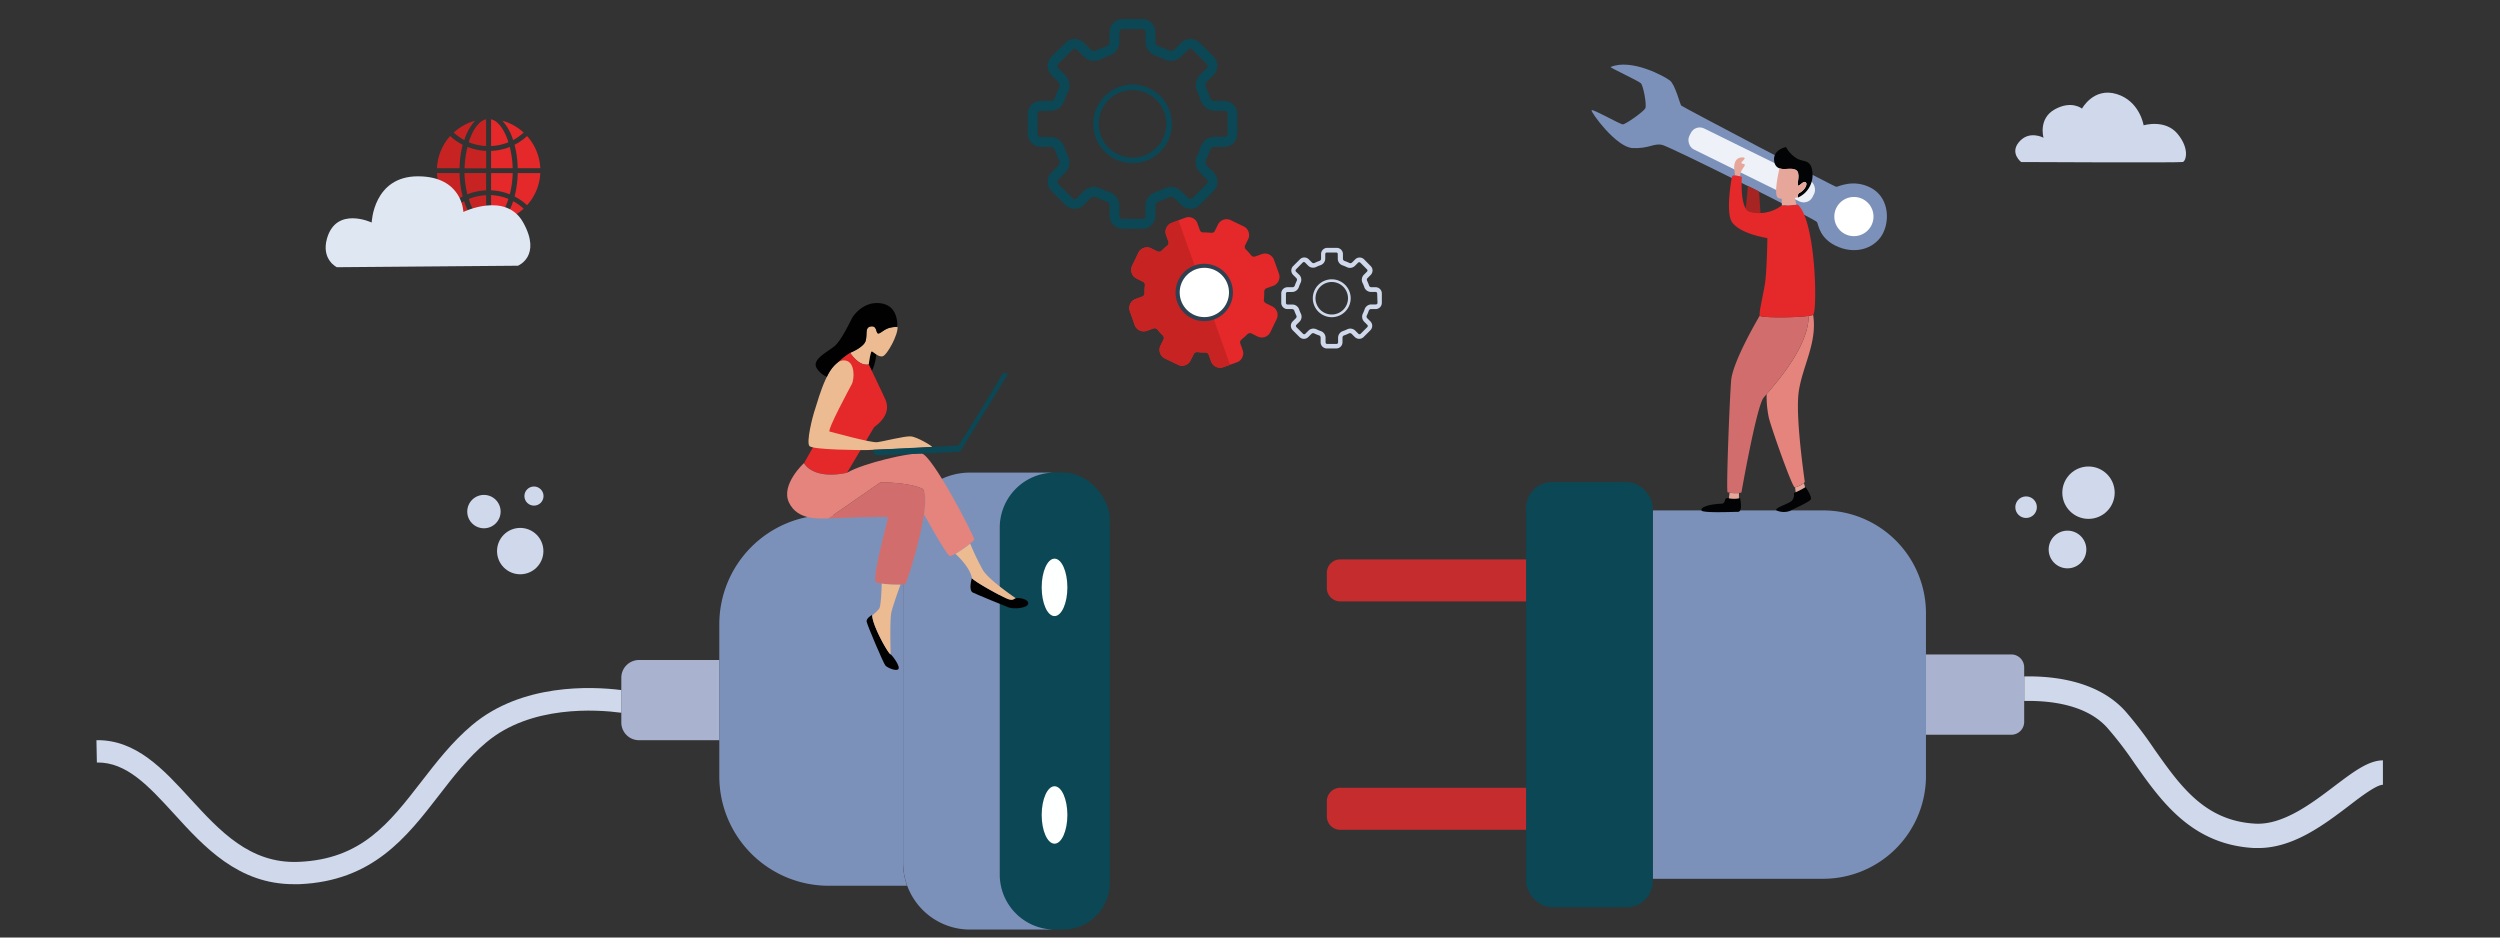 <svg id="Erreur-Serveur" data-name="Erreur serveur" xmlns="http://www.w3.org/2000/svg" width="800" height="300" viewBox="0 0 800 300">
   <rect x="0" y="0" width="800" height="300" fill="#333333" stroke="none"/>
   <defs>
      <style>.cls-1{fill:#7c91b9;}.cls-2{fill:#a9b2ce;}.cls-3{fill:#cfd9eb;}.cls-4{fill:#0b4754;}.cls-5{fill:#c42c2e;}.cls-6{fill:#feffff;}.cls-7{fill:#020304;}.cls-8{fill:#e6a79a;}.cls-9{fill:#e5837d;}.cls-10{fill:#d16e6d;}.cls-11{fill:#a62421;}.cls-12{fill:#eef2f8;}.cls-13{fill:#fff;}.cls-14{fill:#e5282a;}.cls-15{fill:#010101;}.cls-16{fill:#ecbb91;}.cls-17{fill:#c72322;}.cls-18{fill:#2f4150;}.cls-19{fill:#dfe7f2;}</style>
   </defs>
   <title>Erreur Serveur</title>
   <g id="prise2">
      <path class="cls-1" d="M583.39,163.33h-54.5V281.21h54.5a32.92,32.92,0,0,0,32.92-32.92v-52A32.92,32.92,0,0,0,583.39,163.33Z"/>
      <path class="cls-2" d="M643.61,209.42h-27.3v25.7h27.3a4.12,4.12,0,0,0,4.13-4.12V213.55A4.13,4.13,0,0,0,643.61,209.42Z"/>
      <path class="cls-3" d="M747,251.57c-7.31,5.56-16.45,12.47-25.3,12-16.18-.89-24-12.05-32.34-23.86A122,122,0,0,0,680,227.46c-8.78-9.62-22.88-11.2-32.24-11v7.85c7.9-.17,19.67,1,26.46,8.46A114.07,114.07,0,0,1,683,244.21c8.6,12.22,18.34,26.07,38.32,27.16.45,0,.9,0,1.35,0,11.2,0,21.1-7.52,29.11-13.61,3.89-3,8.73-6.63,10.75-6.63v-7.82C757.84,243.35,753.06,247,747,251.57Z"/>
      <rect class="cls-4" x="488.34" y="154.25" width="40.55" height="136.05" rx="8.3"/>
      <path class="cls-5" d="M488.34,252.09H428.88a4.3,4.3,0,0,0-4.29,4.3v4.86a4.29,4.29,0,0,0,4.29,4.29h59.46Z"/>
      <path class="cls-5" d="M488.34,179H428.88a4.29,4.29,0,0,0-4.29,4.3v4.86a4.29,4.29,0,0,0,4.29,4.29h59.46Z"/>
      <g id="homme">
         <path id="chaussure1" class="cls-7" d="M556.53,159.44a.26.26,0,0,1,.35.19c.2,1.05.67,4.16-.74,4.16-1.71,0-11.15.43-11.64-.42s1.7-2,6.53-2.2c0,0,.74.05,1-1.21a.73.73,0,0,1,.84-.57A9.34,9.34,0,0,0,556.53,159.44Z"/>
         <path id="cheville1" class="cls-8" d="M556.46,159.45l0-1.66a13.4,13.4,0,0,1-3-.1l-.21,1.75A8.51,8.51,0,0,0,556.46,159.45Z"/>
         <path id="chaussure2" class="cls-7" d="M574.32,157.62a.36.36,0,0,0-.25.38,2.8,2.8,0,0,1-.69,2.24c-1,1-6,2.42-4.82,3.13a5.76,5.76,0,0,0,4.19.14c.49-.36,6.45-2.91,6.74-3.76s-1.19-3.08-1.6-3.74a.21.21,0,0,0-.28-.06A21,21,0,0,1,574.32,157.62Z"/>
         <path id="cheville2" class="cls-8" d="M577.64,155.93l-.39-1.34a7.81,7.81,0,0,1-2.82,1.36l.18,1.57A25.31,25.31,0,0,0,577.64,155.93Z"/>
         <path id="jambe2" class="cls-9" d="M580.2,100.75h0a4.54,4.54,0,0,1-1.43.35c0,9.47-9.82,20.83-13.45,25a33.41,33.41,0,0,0,.73,7.68c1,3.84,7.46,22.14,8.26,22.14s3.21-1.32,3.21-1.72-3.09-20.79-1.92-28.9S581.62,109.61,580.2,100.75Z"/>
         <path id="jambe1" class="cls-10" d="M563.13,101s-8.65,14.52-9.16,20.75-1.65,35.52-1.13,35.78a10.66,10.66,0,0,0,4.41.09s4.84-27.58,7.09-30.34,14.44-15.64,14.43-26.2C574.63,101.7,563.47,101.75,563.13,101Z"/>
         <g id="clé">
            <path class="cls-1" d="M515.39,21.44c-.35.15,8.93,4.44,9.7,5.21s1.93,6.94,1.41,8-6.3,5.15-7.2,5.15-9.65-5.05-10-4.53,7.86,11.86,13.13,12.11,6.81-1.67,9.52-1,49,23.79,49.5,24.69.77,5.53,6.94,8,12.09,0,14.28-4.65,1.44-11.56-4.12-14.39-10.28-.25-10.93-.25-49.25-25.59-49.63-26-1.93-6.68-3.6-8S522.08,18.61,515.39,21.44Z"/>
            <path class="cls-11" d="M559.33,59.5l-.68,7.26a2.25,2.25,0,0,0,1.26,1,11,11,0,0,0,3.45.42l-.46-6.93Z"/>
            <rect class="cls-12" x="538.53" y="49.07" width="44" height="7.48" rx="3.18" transform="translate(80.98 -242.17) rotate(26.21)"/>
            <circle class="cls-13" cx="593.25" cy="69.3" r="6.27"/>
         </g>
         <path id="main" class="cls-8" d="M555.22,56.19a9.59,9.59,0,0,1,1.61.3c.15-2.26,1.46-3.05,1.51-3.63s-1.1-.33-1.1-.77,2.36-1.86,0-1.7-2.35,3-2.3,3.4S555.12,55.51,555.22,56.19Z"/>
         <path id="pull" class="cls-14" d="M565.56,76.2s-.15,10.68-.78,14.61-2,9.36-1.65,10.21,15.69.64,17.07-.27,1-29.73-4.9-35.3a39.47,39.47,0,0,1-5.18.31,11.66,11.66,0,0,1-10.21,2c-3.3-.94-2.51-11.15-2.51-11.15s-2.91-.94-3.14-.15-2.16,11.92.08,14.76C555.83,73.14,559.05,75,565.56,76.2Z"/>
         <path id="cheveux" class="cls-7" d="M571.53,47.06s-3.88.71-3.83,3.94,2.74,3.12,3.45,3.12,3.72-.55,4.21,1.09-.54,4.49.17,4.22,1.7-1.69,2.36-1-.72,2.73-2.14,3.34a1.24,1.24,0,0,0-.36,1.43,7.87,7.87,0,0,0,4.63-7.4c-.22-4.93-2.58-3.83-4.87-5A9.51,9.51,0,0,1,571.53,47.06Z"/>
         <path id="visage" class="cls-8" d="M575.39,63.16a1.25,1.25,0,0,1,.36-1.43c1.42-.61,2.8-2.68,2.14-3.34s-1.65.76-2.36,1,.33-2.58-.17-4.22-3.5-1.09-4.21-1.09a4.72,4.72,0,0,1-1.71-.24c-.14.6-2.11,8.86-.37,9.54a3.55,3.55,0,0,0,1.07.22l.06,2.12a36,36,0,0,0,4.63-.26l-.5-2.15C574.89,63.26,575.28,63.18,575.39,63.16Z"/>
      </g>
      <animate dur="0.4s" attributeName="opacity" from="0" to="1"/>
      <animateTransform
    		 attributeName='transform'
    		 type="translate"
    		 from="-60"
    		 to="0"
    		 begin="0s"
    		 dur="0.8s"
    		 repeatCount="1"
         keyTimes="0; 1"
         calcMode="spline"
         keySplines="0,.44,.44,.22"
     />
   </g>
   <g id="prise1">
      <path class="cls-2" d="M230.22,211.2H204.49a5.67,5.67,0,0,0-5.67,5.67V231.2a5.67,5.67,0,0,0,5.67,5.67h25.73Z"/>
      <rect class="cls-4" x="319.92" y="151.18" width="35.23" height="146.28" rx="14.99"/>
      <path class="cls-1" d="M319.92,279.85v-111a17.61,17.61,0,0,1,17.61-17.62H310.37A21.42,21.42,0,0,0,289,172.59V276.05a21.41,21.41,0,0,0,21.41,21.41h27.16A17.6,17.6,0,0,1,319.92,279.85Z"/>
      <path class="cls-1" d="M289.81,282c-.05-.15-.09-.3-.14-.46s-.07-.32-.11-.48l-.12-.49-.09-.47c0-.18-.07-.36-.1-.53s0-.3-.07-.46-.05-.38-.07-.58,0-.28-.05-.42,0-.44-.05-.66,0-.24,0-.35c0-.35,0-.69,0-1V172.59c0-.35,0-.71,0-1.06,0-.16,0-.32,0-.48s0-.37,0-.56.05-.42.07-.63,0-.26.05-.38.08-.5.13-.74a2.17,2.17,0,0,1,0-.25q.08-.41.18-.81l0-.15c.07-.29.15-.58.23-.87l0-.07c.09-.31.19-.61.29-.91v0c.1-.3.21-.61.33-.91H265.18a35,35,0,0,0-35,35v48.67a35,35,0,0,0,35,35h25.06C290.08,282.9,289.94,282.45,289.81,282Z"/>
      <path class="cls-3" d="M198.82,220.82c-9.57-1.2-31.82-2.19-47.73,11.19-6.42,5.39-11.42,11.87-16.27,18.13C124.51,263.46,115.61,275,95.49,275.8c-15.55.63-25.23-10-34.63-20.24-8.51-9.31-17.3-18.92-30-18.7L31,244c9.49-.16,16.53,7.5,24.65,16.38C65.32,271,76.27,283,94.11,282.94l1.67,0c23.43-1,34.23-14.92,44.67-28.42,4.62-6,9.39-12.13,15.22-17,14.18-11.92,35.26-10.5,43.15-9.44Z"/>
      <ellipse class="cls-6" cx="337.45" cy="187.96" rx="4.11" ry="9.19"/>
      <ellipse class="cls-6" cx="337.45" cy="260.79" rx="4.11" ry="9.19"/>
      <g id="femme">
         <path id="cheveux2" class="cls-15" d="M279,118.7a13.79,13.79,0,0,0,1.37-5.28,11.47,11.47,0,0,0-1.4-1c-.44-.07-1,4.18-1,4.18Z"/>
         <path id="visage-2" data-name="visage" class="cls-16" d="M281.47,106.62c-1.4.69-.46-2.41-2.64-2.18s-1.17,2.41-1.79,4.58-5,3.88-5,3.88,2.7,4.41,5.95,3.74c0,0,.52-4.25,1-4.18s2.06,1.92,3.47,1.55,5-6.92,4.75-9.42C283.65,104.59,282.87,105.92,281.47,106.62Z"/>
         <path id="haut" class="cls-14" d="M278,116.64h0c-3.25.67-5.95-3.74-5.95-3.74h0c-1.34.57-4.69,3.78-4.69,3.78l-5.19,22.89-4.88,8.64c3.76,5.67,13.76,3.08,13.76,3.08l8.67-14.6c5.86-4.22,3.84-8.15,3.65-8.73S278,116.64,278,116.64Z"/>
         <path id="bras" class="cls-16" d="M270.6,115.37c3.17.58,2.75,6.14,2,7.52s-8.09,15-7.11,15.21,13.18,3.64,15.2,3.4,8.74-2,10.76-1.86,7.12,3.23,6.8,3.39-19.66,1-21.11,1S260,144,259,142.71s.91-9.16,1.86-11.89C262,127.34,265.34,114.39,270.6,115.37Z"/>
         <path id="jambe1-2" data-name="jambe1" class="cls-10" d="M280.15,186.13c.26.87,8.65,1.16,9.47.81s9.47-28.74,5.38-30.63c-4.44-2-13.22-2-13.22-2L265.06,165.9s18.95-.82,19.06-.35S279.33,183.44,280.15,186.13Z"/>
         <path id="jambe2-2" data-name="jambe2" class="cls-9" d="M294.79,145.06c-3.48-.25-18.36,3.07-23.78,6.23,0,0-10,2.59-13.76-3.08h0s-7.52,6.88-4.77,12.62,9.64,5.07,12.58,5.07h0l16.72-11.58s8.78,0,13.22,2c1.33.61,1.31,4.05.65,8.41h.11s7.12,12.94,8.17,13.18,7.69-4.61,7.85-5.26S298.27,145.3,294.79,145.06Z"/>
         <path id="chaussure1-2" data-name="chaussure1" class="cls-15" d="M279.09,196.77s-2,1-1.75,2.22,5.38,13.33,6,14,3.28,1.87,4.1,1.17-1.64-4.21-2.58-4.91S279,199.81,279.09,196.77Z"/>
         <path id="cheville1-2" data-name="cheville1" class="cls-16" d="M284.82,209.28l.2.16c-.1-3.18-.29-11.56.27-13.73s2.18-6.73,2.86-8.63a43.24,43.24,0,0,1-6-.33c-.06,2.06-.25,7.19-.8,8a13.47,13.47,0,0,1-2.22,2.16C279.16,200.12,283.91,208.59,284.82,209.28Z"/>
         <path id="chaussure2-2" data-name="chaussure2" class="cls-15" d="M311,185s-1.19,3.87.3,4.61,10,4.18,11.47,4.77,6,.31,6.25-1.21-3.16-2-4-1.75-.82,1.05-3.16,0S311.92,186.14,311,185Z"/>
         <path id="cheville2-2" data-name="cheville2" class="cls-16" d="M311,185c.92,1.17,8.55,5.36,10.89,6.42s2.34.23,3.16,0h0s-8.54-5.73-10.53-9a80.58,80.58,0,0,1-4.06-8.47,41.1,41.1,0,0,1-4.71,3.27c1.37,1.28,4.77,4.72,5.25,7.79Z"/>
         <path id="cheveux-2" data-name="cheveux" class="cls-15" d="M264.59,120.6a12.07,12.07,0,0,1,3.48-4.61A21.49,21.49,0,0,1,272,112.9h0s4.41-1.7,5-3.88-.39-4.35,1.79-4.58,1.24,2.87,2.64,2.18,2.18-2,5.67-2c0,0,.7-6.6-5.05-7.53s-8.93,4-9.24,4.43-3.42,7.3-5.75,9.24-7.62,4.35-5.6,7.23A7.31,7.31,0,0,0,264.59,120.6Z"/>
         <path id="ordi" class="cls-4" d="M279.34,143.94s.26,1.49.88,1.7,26.82-1,27-1.13,15.43-25,15.43-25L321,119.4s-13.85,23.1-14.43,23.17S279.34,143.94,279.34,143.94Z"/>
      </g>
      <animate dur="0.4s" attributeName="opacity" from="0" to="1"/>
      <animateTransform
    		 attributeName='transform'
    		 type="translate"
    		 from="60"
    		 to="0"
    		 begin="0s"
    		 dur="0.8s"
    		 repeatCount="1"
         keyTimes="0; 1"
         calcMode="spline"
         keySplines="0,.44,.44,.22"
     />
   </g>


   <circle id="bulle2" class="cls-3" cx="166.47" cy="176.35" r="7.42">
     <animate dur="1s" attributeName="opacity" values="0"/>
     <animateTransform
       attributeName='transform'
       additive="sum"
       type="translate"
       from="166 176"
       to="0 0"
       fill="freeze"
       begin="1s"
       dur="0.4s"
       repeatCount="1"
       keyTimes="0; 1"
       calcMode="spline"
       keySplines=".64,.01,.43,1"
       />
       <animateTransform
         attributeName='transform'
         additive="sum"
         type="scale"
         from="0"
         to="1"
         fill="freeze"
         begin="1s"
         dur="0.4s"
         repeatCount="1"
         keyTimes="0; 1"
         calcMode="spline"
         keySplines=".64,.01,.43,1"
         />
   </circle>
   <circle id="bulle1" class="cls-3" cx="154.86" cy="163.71" r="5.34">
     <animate dur="0.8s" attributeName="opacity" values="0"/>
     <animateTransform
       attributeName='transform'
       additive="sum"
       type="translate"
       from="154 163"
       to="0 0"
       fill="freeze"
       begin="0.8s"
       dur="0.4s"
       repeatCount="1"
       keyTimes="0; 1"
       calcMode="spline"
       keySplines=".64,.01,.43,1"
       />
       <animateTransform
         attributeName='transform'
         additive="sum"
         type="scale"
         from="0"
         to="1"
         fill="freeze"
         begin="0.8s"
         dur="0.4s"
         repeatCount="1"
         keyTimes="0; 1"
         calcMode="spline"
         keySplines=".64,.01,.43,1"
         />
   </circle>
   <circle id="bulle3" class="cls-3" cx="170.87" cy="158.74" r="3.06">
     <animate dur="1.2s" attributeName="opacity" values="0"/>
     <animateTransform
       attributeName='transform'
       additive="sum"
       type="translate"
       from="170 159"
       to="0 0"
       fill="freeze"
       begin="1.2s"
       dur="0.4s"
       repeatCount="1"
       keyTimes="0; 1"
       calcMode="spline"
       keySplines=".64,.01,.43,1"
       />
       <animateTransform
         attributeName='transform'
         additive="sum"
         type="scale"
         from="0"
         to="1"
         fill="freeze"
         begin="1.2s"
         dur="0.4s"
         repeatCount="1"
         keyTimes="0; 1"
         calcMode="spline"
         keySplines=".64,.01,.43,1"
         />
   </circle>
   <circle id="bulle6" class="cls-3" cx="668.32" cy="157.66" r="8.38">
     <animate dur="1.4s" attributeName="opacity" values="0"/>
     <animateTransform
       attributeName='transform'
       additive="sum"
       type="translate"
       from="668 157"
       to="0 0"
       fill="freeze"
       begin="1.4s"
       dur="0.4s"
       repeatCount="1"
       keyTimes="0; 1"
       calcMode="spline"
       keySplines=".64,.01,.43,1"
       />
       <animateTransform
         attributeName='transform'
         additive="sum"
         type="scale"
         from="0"
         to="1"
         fill="freeze"
         begin="1.4s"
         dur="0.4s"
         repeatCount="1"
         keyTimes="0; 1"
         calcMode="spline"
         keySplines=".64,.01,.43,1"
         />
   </circle>
   <circle id="bulle5" class="cls-3" cx="661.6" cy="175.84" r="6.03">
     <animate dur="1.6s" attributeName="opacity" values="0"/>
     <animateTransform
       attributeName='transform'
       additive="sum"
       type="translate"
       from="661 175"
       to="0 0"
       fill="freeze"
       begin="1.6s"
       dur="0.4s"
       repeatCount="1"
       keyTimes="0; 1"
       calcMode="spline"
       keySplines=".64,.01,.43,1"
       />
       <animateTransform
         attributeName='transform'
         additive="sum"
         type="scale"
         from="0"
         to="1"
         fill="freeze"
         begin="1.6s"
         dur="0.4s"
         repeatCount="1"
         keyTimes="0; 1"
         calcMode="spline"
         keySplines=".64,.01,.43,1"
         />
   </circle>
   <circle id="bulle4" class="cls-3" cx="648.35" cy="162.3" r="3.45">
     <animate dur="1.8s" attributeName="opacity" values="0"/>
     <animateTransform
       attributeName='transform'
       additive="sum"
       type="translate"
       from="648 162"
       to="0 0"
       fill="freeze"
       begin="1.8s"
       dur="0.4s"
       repeatCount="1"
       keyTimes="0; 1"
       calcMode="spline"
       keySplines=".64,.01,.43,1"
       />
       <animateTransform
         attributeName='transform'
         additive="sum"
         type="scale"
         from="0"
         to="1"
         fill="freeze"
         begin="1.8s"
         dur="0.4s"
         repeatCount="1"
         keyTimes="0; 1"
         calcMode="spline"
         keySplines=".64,.01,.43,1"
         />
   </circle>
   <g id="planete">
      <path class="cls-17" d="M149.74,68.92a16.29,16.29,0,0,1-3.41-2.14,15.76,15.76,0,0,1,1.77-1.26A19,19,0,0,0,149.74,68.92Z"/>
      <path class="cls-17" d="M147.73,66.69c0,.08.07.17.11.25l-.23-.16.12-.09m.79-2.31a17,17,0,0,0-3.37,2.39,16.41,16.41,0,0,0,6.8,3.79A16.64,16.64,0,0,1,148.52,64.38Z"/>
      <path class="cls-17" d="M154.81,69.88C153.36,69,152,67,151,64.14a15.55,15.55,0,0,1,3.81-.84Z"/>
      <path class="cls-17" d="M154,64.18v4a12.47,12.47,0,0,1-2-3.57,15.47,15.47,0,0,1,2-.44m1.55-1.71A16.6,16.6,0,0,0,150,63.68c1.22,3.84,3.17,6.81,5.56,7.35V62.47Z"/>
      <path class="cls-17" d="M149.47,53.05a31,31,0,0,1,.68-5,19.4,19.4,0,0,0,4.66,1v4Z"/>
      <path class="cls-17" d="M150.73,49.06a19.48,19.48,0,0,0,3.3.66v2.55H150.3a31.33,31.33,0,0,1,.43-3.21m-1.14-2a31.9,31.9,0,0,0-.93,6.8h6.92V48.29A18.19,18.19,0,0,1,149.59,47Z"/>
      <path class="cls-17" d="M154.81,45.9a15.55,15.55,0,0,1-3.81-.84c1-2.84,2.36-4.88,3.81-5.74Z"/>
      <path class="cls-17" d="M154,41v4a15.47,15.47,0,0,1-2-.44A12.61,12.61,0,0,1,154,41m1.55-2.84c-2.39.54-4.34,3.51-5.56,7.35a16.6,16.6,0,0,0,5.56,1.21Z"/>
      <path class="cls-17" d="M150.15,61.14a31,31,0,0,1-.68-5h5.34v4A19.4,19.4,0,0,0,150.15,61.14Z"/>
      <path class="cls-17" d="M154,56.93v2.55a20.51,20.51,0,0,0-3.3.66,31.33,31.33,0,0,1-.43-3.21H154m1.55-1.55h-6.92a31.9,31.9,0,0,0,.93,6.8,18.19,18.19,0,0,1,6-1.27V55.38Z"/>
      <path class="cls-17" d="M148.1,43.68a15.76,15.76,0,0,1-1.77-1.26,16.29,16.29,0,0,1,3.41-2.14A19.71,19.71,0,0,0,148.1,43.68Z"/>
      <path class="cls-17" d="M147.84,42.26c0,.08-.07.17-.11.25l-.12-.09.23-.16M152,38.64a16.41,16.41,0,0,0-6.8,3.79,17,17,0,0,0,3.37,2.39A16.72,16.72,0,0,1,152,38.64Z"/>
      <path class="cls-17" d="M140.66,53.05a15.9,15.9,0,0,1,3.47-8.42,19.13,19.13,0,0,0,3,2.1,32.81,32.81,0,0,0-.86,6.32Z"/>
      <path class="cls-17" d="M144.26,45.74a21.18,21.18,0,0,0,2,1.38,33.06,33.06,0,0,0-.71,5.15h-4a15,15,0,0,1,2.71-6.53m-.2-2.21a16.48,16.48,0,0,0-4.23,10.29h7.23a32.09,32.09,0,0,1,1-7.49,18,18,0,0,1-4-2.8Z"/>
      <path class="cls-17" d="M144.13,64.57a15.9,15.9,0,0,1-3.47-8.42h5.65a32.81,32.81,0,0,0,.86,6.32A19.13,19.13,0,0,0,144.13,64.57Z"/>
      <path class="cls-17" d="M145.57,56.93a33.06,33.06,0,0,0,.71,5.15,21.18,21.18,0,0,0-2,1.38,15,15,0,0,1-2.71-6.53h4m1.49-1.55h-7.23a16.48,16.48,0,0,0,4.23,10.29,18,18,0,0,1,4-2.8A32.09,32.09,0,0,1,147.06,55.38Z"/>
      <path class="cls-14" d="M165.66,53.82h7.23a16.48,16.48,0,0,0-4.23-10.29,18,18,0,0,1-4,2.8A32.09,32.09,0,0,1,165.66,53.82Z"/>
      <path class="cls-14" d="M167.57,42.43a16.47,16.47,0,0,0-6.8-3.79,16.72,16.72,0,0,1,3.43,6.18A17,17,0,0,0,167.57,42.43Z"/>
      <path class="cls-14" d="M157.14,38.17v8.56a16.6,16.6,0,0,0,5.56-1.21C161.48,41.68,159.53,38.71,157.14,38.17Z"/>
      <path class="cls-14" d="M157.14,71c2.39-.54,4.34-3.51,5.56-7.35a16.6,16.6,0,0,0-5.56-1.21Z"/>
      <path class="cls-14" d="M157.14,60.91a18.19,18.19,0,0,1,6,1.27,31.9,31.9,0,0,0,.93-6.8h-6.92Z"/>
      <path class="cls-14" d="M157.14,48.29v5.53h6.92a31.9,31.9,0,0,0-.93-6.8A18.19,18.19,0,0,1,157.14,48.29Z"/>
      <path class="cls-14" d="M165.66,55.38a32.09,32.09,0,0,1-1,7.49,18,18,0,0,1,4,2.8,16.48,16.48,0,0,0,4.23-10.29Z"/>
      <path class="cls-14" d="M160.77,70.56a16.41,16.41,0,0,0,6.8-3.79,17,17,0,0,0-3.37-2.39A16.64,16.64,0,0,1,160.77,70.56Z"/>
      <animate dur="2s" attributeName="opacity" values="0"/>
  		<animateTransform
  			attributeName='transform'
  			additive="sum"
  			type="translate"
  			from="143 70"
  			to="0 0"
  			fill="freeze"
  			begin="2s"
  			dur="0.5s"
  			repeatCount="1"
  			keyTimes="0; 1"
  			calcMode="spline"
  			keySplines=".64,.01,.43,1"
  			/>
  			<animateTransform
  				attributeName='transform'
  				additive="sum"
  				type="scale"
  				from="0"
  				to="1"
  				fill="freeze"
  				begin="2s"
  				dur="0.5s"
  				repeatCount="1"
  				keyTimes="0; 1"
  				calcMode="spline"
  				keySplines=".64,.01,.43,1"
  				/>
   </g>
   <g id="roue2">
      <path class="cls-14" d="M403.76,81.32l-2.11.75a1.15,1.15,0,0,1-.36.07,1.18,1.18,0,0,1-.93-.45,18.46,18.46,0,0,0-1.67-1.86,1.15,1.15,0,0,1-.26-1.31l1-2a3.08,3.08,0,0,0-1.46-4.08h0l-4.16-2a3,3,0,0,0-2.34-.11h0a3,3,0,0,0-1.73,1.57l-1,2a.94.94,0,0,1-.34.4.72.72,0,0,1-.24.14l-.12,0a1.07,1.07,0,0,1-.47.06,20.92,20.92,0,0,0-2.5-.12,1.17,1.17,0,0,1-.68-.19,1.14,1.14,0,0,1-.43-.56l-.76-2.1a3,3,0,0,0-3.92-1.85L375,71.3a3.07,3.07,0,0,0-1.85,3.92l.76,2.11a1.14,1.14,0,0,1-.39,1.28,21,21,0,0,0-1.86,1.68,1.07,1.07,0,0,1-.4.26l-.12,0a1.72,1.72,0,0,1-.39,0,1.12,1.12,0,0,1-.4-.1l-2-1a3,3,0,0,0-2.34-.11h0a3,3,0,0,0-1.73,1.57l-2,4.15a3.07,3.07,0,0,0,1.46,4.08h0l2,1a1.12,1.12,0,0,1,.63,1.17,18.94,18.94,0,0,0-.11,2.5,1.16,1.16,0,0,1-.75,1.11l-2.11.76a3.06,3.06,0,0,0-1.85,3.91L363.1,104a3.06,3.06,0,0,0,3.91,1.85l2.11-.76a1.16,1.16,0,0,1,1.29.38,19.76,19.76,0,0,0,1.67,1.86,1.15,1.15,0,0,1,.26,1.31l-1,2a3.07,3.07,0,0,0,1.46,4.08h0l4.16,2a3,3,0,0,0,4.07-1.46h0l1-2a1.19,1.19,0,0,1,.58-.54l.11,0a1.32,1.32,0,0,1,.48-.06,17.44,17.44,0,0,0,2.5.12,1.17,1.17,0,0,1,.94.43,1,1,0,0,1,.17.32l.76,2.11a3.07,3.07,0,0,0,3.92,1.85l4.32-1.55a3.07,3.07,0,0,0,1.85-3.92h0l-.76-2.11a1.12,1.12,0,0,1,0-.7,1.17,1.17,0,0,1,.4-.58,21,21,0,0,0,1.86-1.68,1.2,1.2,0,0,1,.4-.26,1.48,1.48,0,0,1,.51-.09,1.12,1.12,0,0,1,.4.1l2,1a3.05,3.05,0,0,0,4.07-1.45h0l2-4.15a3.07,3.07,0,0,0-1.46-4.08h0l-2-1a1.14,1.14,0,0,1-.64-1.18,18.94,18.94,0,0,0,.11-2.5,1.49,1.49,0,0,1,.05-.36,1.16,1.16,0,0,1,.7-.75l2.11-.75a3.07,3.07,0,0,0,1.85-3.92h0l-1.55-4.32A3.05,3.05,0,0,0,403.76,81.32Z"/>
      <path class="cls-17" d="M375,71.3a3.07,3.07,0,0,0-1.85,3.92h0l.76,2.11a1.14,1.14,0,0,1-.39,1.28,21,21,0,0,0-1.86,1.68,1.07,1.07,0,0,1-.4.26l-.12,0-.27,0a.94.94,0,0,1-.52-.1l-2-1a3.06,3.06,0,0,0-4.07,1.46h0l-2,4.15a3.07,3.07,0,0,0,1.46,4.08h0l2,1a1.12,1.12,0,0,1,.63,1.17,18.94,18.94,0,0,0-.11,2.5,1.16,1.16,0,0,1-.75,1.11l-2.11.76a3.06,3.06,0,0,0-1.85,3.91L363.1,104a3.06,3.06,0,0,0,3.91,1.85l2.11-.76a1.16,1.16,0,0,1,1.29.38,19.76,19.76,0,0,0,1.67,1.86,1.14,1.14,0,0,1,.26,1.31l-1,2a3.07,3.07,0,0,0,1.46,4.08h0l4.16,2a3,3,0,0,0,2.29.13h0a3.87,3.87,0,0,0,.64-.33,2.94,2.94,0,0,0,.77-.72,2.2,2.2,0,0,0,.32-.53l1-2a1.19,1.19,0,0,1,.58-.54l.11,0a1.32,1.32,0,0,1,.48-.06,17.44,17.44,0,0,0,2.5.12,1.14,1.14,0,0,1,1.11.75l.76,2.11a3.07,3.07,0,0,0,3.92,1.85l2.16-.78L377.12,70.53Z"/>
      <path class="cls-18" d="M394,90.49a9.18,9.18,0,1,0-5.55,11.75h0A9.19,9.19,0,0,0,394,90.49Z"/>
      <circle class="cls-13" cx="385.39" cy="93.59" r="7.89"/>
      <animateTransform attributeName="transform"
                          attributeType="XML"
                          type="rotate"
                          from="0 385 93"
                          to="360 385 93"
                          dur="10s"
                          repeatCount="indefinite"/>
   </g>
   <g id="roue1">
      <path class="cls-4" d="M391.75,32.3h-3.07a1.56,1.56,0,0,1-1.48-1.09A26.38,26.38,0,0,0,385.9,28a1.55,1.55,0,0,1,.28-1.8l2.16-2.17a4.19,4.19,0,0,0,0-5.93L383.9,13.7a4.19,4.19,0,0,0-5.93,0h0l-2.17,2.16a1.53,1.53,0,0,1-1.08.45,1.62,1.62,0,0,1-.72-.17,26.38,26.38,0,0,0-3.17-1.3,1.56,1.56,0,0,1-1.09-1.48V10.29a4.19,4.19,0,0,0-4.19-4.19h-6.29a4.19,4.19,0,0,0-4.2,4.19v3.07A1.57,1.57,0,0,1,354,14.84a25.1,25.1,0,0,0-3.17,1.3,1.65,1.65,0,0,1-.72.17,1.54,1.54,0,0,1-1.09-.45l-2.16-2.16a4.19,4.19,0,0,0-5.93,0h0l-4.45,4.44a4.19,4.19,0,0,0,0,5.93l2.16,2.17a1.53,1.53,0,0,1,.28,1.8,26.38,26.38,0,0,0-1.3,3.17,1.55,1.55,0,0,1-1.48,1.09h-3.07a4.2,4.2,0,0,0-4.19,4.19v6.29a4.19,4.19,0,0,0,4.19,4.2h3.07a1.56,1.56,0,0,1,1.48,1.08,25.1,25.1,0,0,0,1.3,3.17,1.55,1.55,0,0,1-.28,1.81l-2.16,2.16a4.19,4.19,0,0,0,0,5.93l4.45,4.45a4.18,4.18,0,0,0,5.92,0h0L349,63.42a1.54,1.54,0,0,1,1.09-.45,1.65,1.65,0,0,1,.72.17,25.1,25.1,0,0,0,3.17,1.3,1.56,1.56,0,0,1,1.08,1.48V69a4.2,4.2,0,0,0,4.2,4.19h6.29A4.2,4.2,0,0,0,369.74,69h0V65.92a1.55,1.55,0,0,1,1.09-1.48,26.38,26.38,0,0,0,3.17-1.3,1.61,1.61,0,0,1,.71-.17,1.54,1.54,0,0,1,1.09.45L378,65.58a4.18,4.18,0,0,0,5.92,0h0l4.44-4.45a4.19,4.19,0,0,0,0-5.93L386.18,53a1.56,1.56,0,0,1-.28-1.81,25.1,25.1,0,0,0,1.3-3.17A1.57,1.57,0,0,1,388.68,47h3.07a4.19,4.19,0,0,0,4.19-4.2h0V36.49A4.19,4.19,0,0,0,391.75,32.3Zm1.05,10.48a1,1,0,0,1-1.05,1h-3.07a4.73,4.73,0,0,0-4.46,3.23,24,24,0,0,1-1.14,2.79,4.69,4.69,0,0,0,.88,5.41l2.16,2.17a1,1,0,0,1,0,1.48l-4.45,4.45a1,1,0,0,1-1.48,0h0L378,61.19a4.68,4.68,0,0,0-3.32-1.37,4.77,4.77,0,0,0-2.1.5,22.66,22.66,0,0,1-2.79,1.14,4.72,4.72,0,0,0-3.23,4.46V69a1,1,0,0,1-1,1.05h-6.29A1,1,0,0,1,358.21,69V65.92A4.72,4.72,0,0,0,355,61.46a24,24,0,0,1-2.79-1.14,4.77,4.77,0,0,0-2.1-.5,4.64,4.64,0,0,0-3.31,1.37l-2.17,2.17a1,1,0,0,1-1.48,0h0l-4.45-4.45a1,1,0,0,1,0-1.48l2.16-2.17a4.69,4.69,0,0,0,.88-5.41,24,24,0,0,1-1.14-2.79,4.73,4.73,0,0,0-4.46-3.23h-3.07a1,1,0,0,1-1.05-1V36.49a1,1,0,0,1,1.05-1h3.07a4.72,4.72,0,0,0,4.46-3.23,22.66,22.66,0,0,1,1.14-2.79,4.72,4.72,0,0,0-.87-5.42l-2.17-2.16a1,1,0,0,1,0-1.48l4.45-4.45a1,1,0,0,1,1.48,0h0l2.16,2.16a4.64,4.64,0,0,0,3.32,1.37,4.76,4.76,0,0,0,2.1-.49A24,24,0,0,1,355,17.82a4.73,4.73,0,0,0,3.23-4.46V10.29a1,1,0,0,1,1.05-1h6.29a1,1,0,0,1,1,1v3.07a4.73,4.73,0,0,0,3.23,4.46A22.66,22.66,0,0,1,372.61,19a4.83,4.83,0,0,0,2.1.49A4.64,4.64,0,0,0,378,18.08l2.16-2.16a1,1,0,0,1,1.48,0h0l4.45,4.45a1,1,0,0,1,0,1.48L384,24a4.7,4.7,0,0,0-.88,5.42,23.32,23.32,0,0,1,1.14,2.79,4.73,4.73,0,0,0,4.46,3.23h3.07a1,1,0,0,1,1.05,1Z"/>
      <path class="cls-4" d="M362.4,27.06A12.58,12.58,0,1,0,375,39.64h0A12.58,12.58,0,0,0,362.4,27.06Zm0,23.37a10.8,10.8,0,1,1,10.8-10.79A10.8,10.8,0,0,1,362.4,50.43Z"/>
      <animateTransform attributeName="transform"
                          attributeType="XML"
                          type="rotate"
                          from="0 363 40"
                          to="-360 363 40"
                          dur="10s"
                          repeatCount="indefinite"/>
   </g>
   <g id="roue3">
      <path class="cls-3" d="M440.29,91.91h-1.47a.78.78,0,0,1-.72-.53,11.81,11.81,0,0,0-.62-1.52.74.74,0,0,1,.13-.87l1-1a2,2,0,0,0,0-2.86L436.51,83a2,2,0,0,0-2.85,0h0l-1,1a.75.75,0,0,1-.53.22.77.77,0,0,1-.34-.08,11.2,11.2,0,0,0-1.53-.63.75.75,0,0,1-.52-.71V81.31a2,2,0,0,0-2-2h-3a2,2,0,0,0-2,2v1.48a.75.75,0,0,1-.52.71,11.2,11.2,0,0,0-1.53.63.85.85,0,0,1-.35.08.74.74,0,0,1-.52-.22l-1-1a2,2,0,0,0-2.86,0h0l-2.14,2.14a2,2,0,0,0,0,2.86l1,1a.74.74,0,0,1,.14.87,13.5,13.5,0,0,0-.63,1.52.76.76,0,0,1-.71.53H412a2,2,0,0,0-2,2v3a2,2,0,0,0,2,2h1.48a.75.75,0,0,1,.71.53,13.5,13.5,0,0,0,.63,1.52.74.74,0,0,1-.14.87l-1,1a2,2,0,0,0,0,2.86l2.14,2.14a2,2,0,0,0,2.86,0h0l1-1a.74.74,0,0,1,.52-.22.85.85,0,0,1,.35.08,11.2,11.2,0,0,0,1.53.63.75.75,0,0,1,.52.71v1.48a2,2,0,0,0,2,2h3a2,2,0,0,0,2-2h0v-1.48a.75.75,0,0,1,.52-.71,11.2,11.2,0,0,0,1.53-.63.77.77,0,0,1,.34-.08.75.75,0,0,1,.53.22l1,1a2,2,0,0,0,2.85,0h0l2.14-2.14a2,2,0,0,0,0-2.86l-1-1a.74.74,0,0,1-.13-.87,11.81,11.81,0,0,0,.62-1.52.76.76,0,0,1,.72-.53h1.47a2,2,0,0,0,2-2h0v-3A2,2,0,0,0,440.29,91.91Zm.51,5a.51.51,0,0,1-.51.51h-1.47A2.27,2.27,0,0,0,436.67,99a10.47,10.47,0,0,1-.55,1.34,2.28,2.28,0,0,0,.42,2.61l1,1a.51.51,0,0,1,0,.72l-2.14,2.14a.5.5,0,0,1-.71,0h0l-1-1a2.25,2.25,0,0,0-1.6-.66,2.33,2.33,0,0,0-1,.23,11.16,11.16,0,0,1-1.34.56,2.25,2.25,0,0,0-1.56,2.14v1.48a.5.5,0,0,1-.5.5h-3a.5.5,0,0,1-.51-.5v-1.48a2.25,2.25,0,0,0-1.55-2.14,10.52,10.52,0,0,1-1.34-.56,2.38,2.38,0,0,0-1-.23,2.22,2.22,0,0,0-1.59.66l-1,1a.51.51,0,0,1-.72,0h0l-2.14-2.14a.53.53,0,0,1,0-.72l1-1a2.27,2.27,0,0,0,.43-2.61,9.2,9.2,0,0,1-.55-1.34,2.28,2.28,0,0,0-2.15-1.55H412a.5.5,0,0,1-.5-.51v-3a.5.5,0,0,1,.5-.51h1.48a2.28,2.28,0,0,0,2.15-1.55,11.24,11.24,0,0,1,.55-1.35,2.27,2.27,0,0,0-.42-2.6l-1.05-1a.53.53,0,0,1,0-.72L416.88,84a.51.51,0,0,1,.72,0h0l1,1a2.22,2.22,0,0,0,1.59.66,2.25,2.25,0,0,0,1-.24,12.14,12.14,0,0,1,1.34-.55,2.25,2.25,0,0,0,1.55-2.14V81.31a.51.51,0,0,1,.51-.51h3a.5.5,0,0,1,.5.51v1.48a2.25,2.25,0,0,0,1.56,2.14,11.88,11.88,0,0,1,1.34.56,2.33,2.33,0,0,0,1,.23,2.25,2.25,0,0,0,1.6-.66l1-1a.5.5,0,0,1,.71,0h0l2.14,2.14a.51.51,0,0,1,0,.72l-1,1a2.28,2.28,0,0,0-.42,2.61,10.47,10.47,0,0,1,.55,1.34,2.27,2.27,0,0,0,2.15,1.55h1.47a.51.51,0,0,1,.51.51Z"/>
      <path class="cls-3" d="M426.16,89.38a6.06,6.06,0,1,0,6.06,6.06h0A6.06,6.06,0,0,0,426.16,89.38Zm0,11.26a5.2,5.2,0,1,1,5.2-5.2A5.19,5.19,0,0,1,426.16,100.64Z"/>
      <animateTransform attributeName="transform"
                          attributeType="XML"
                          type="rotate"
                          from="0 426 95"
                          to="-360 426 95"
                          dur="10s"
                          repeatCount="indefinite"/>
   </g>
   <g>
     <path id="nuage2" class="cls-3" d="M646.76,51.85s-3.58-2.75-.83-6.22c3.29-4.15,8-1.55,8-1.55S652.14,38,657.52,35s8.72-.24,8.72-.24,3.71-6.93,11.11-4.66,8.61,10,8.61,10,6.89-2.08,10.87,2.74,2.63,8.73,1.67,9S646.76,51.85,646.76,51.85Z"/>
     <animateTransform
        attributeName='transform'
        type="translate"
        from="-30"
        to="0"
        begin="0s"
        dur="4s"
        repeatCount="1"
    />
   </g>
   <g>
     <path id="nuage1" class="cls-19" d="M107.79,85.51s-5.07-2.43-3.15-9.21c3-10.42,14.3-5.09,14.3-5.09s.49-14.79,14.79-14.79,14.55,11.4,14.55,11.4,13.57-6.61,19.15,3.39c6,10.78-1.7,13.82-1.7,13.82Z"/>
     <animateTransform
        attributeName='transform'
        type="translate"
        from="-20"
        to="0"
        begin="0s"
        dur="2s"
        repeatCount="1"
    />
   </g>
</svg>
